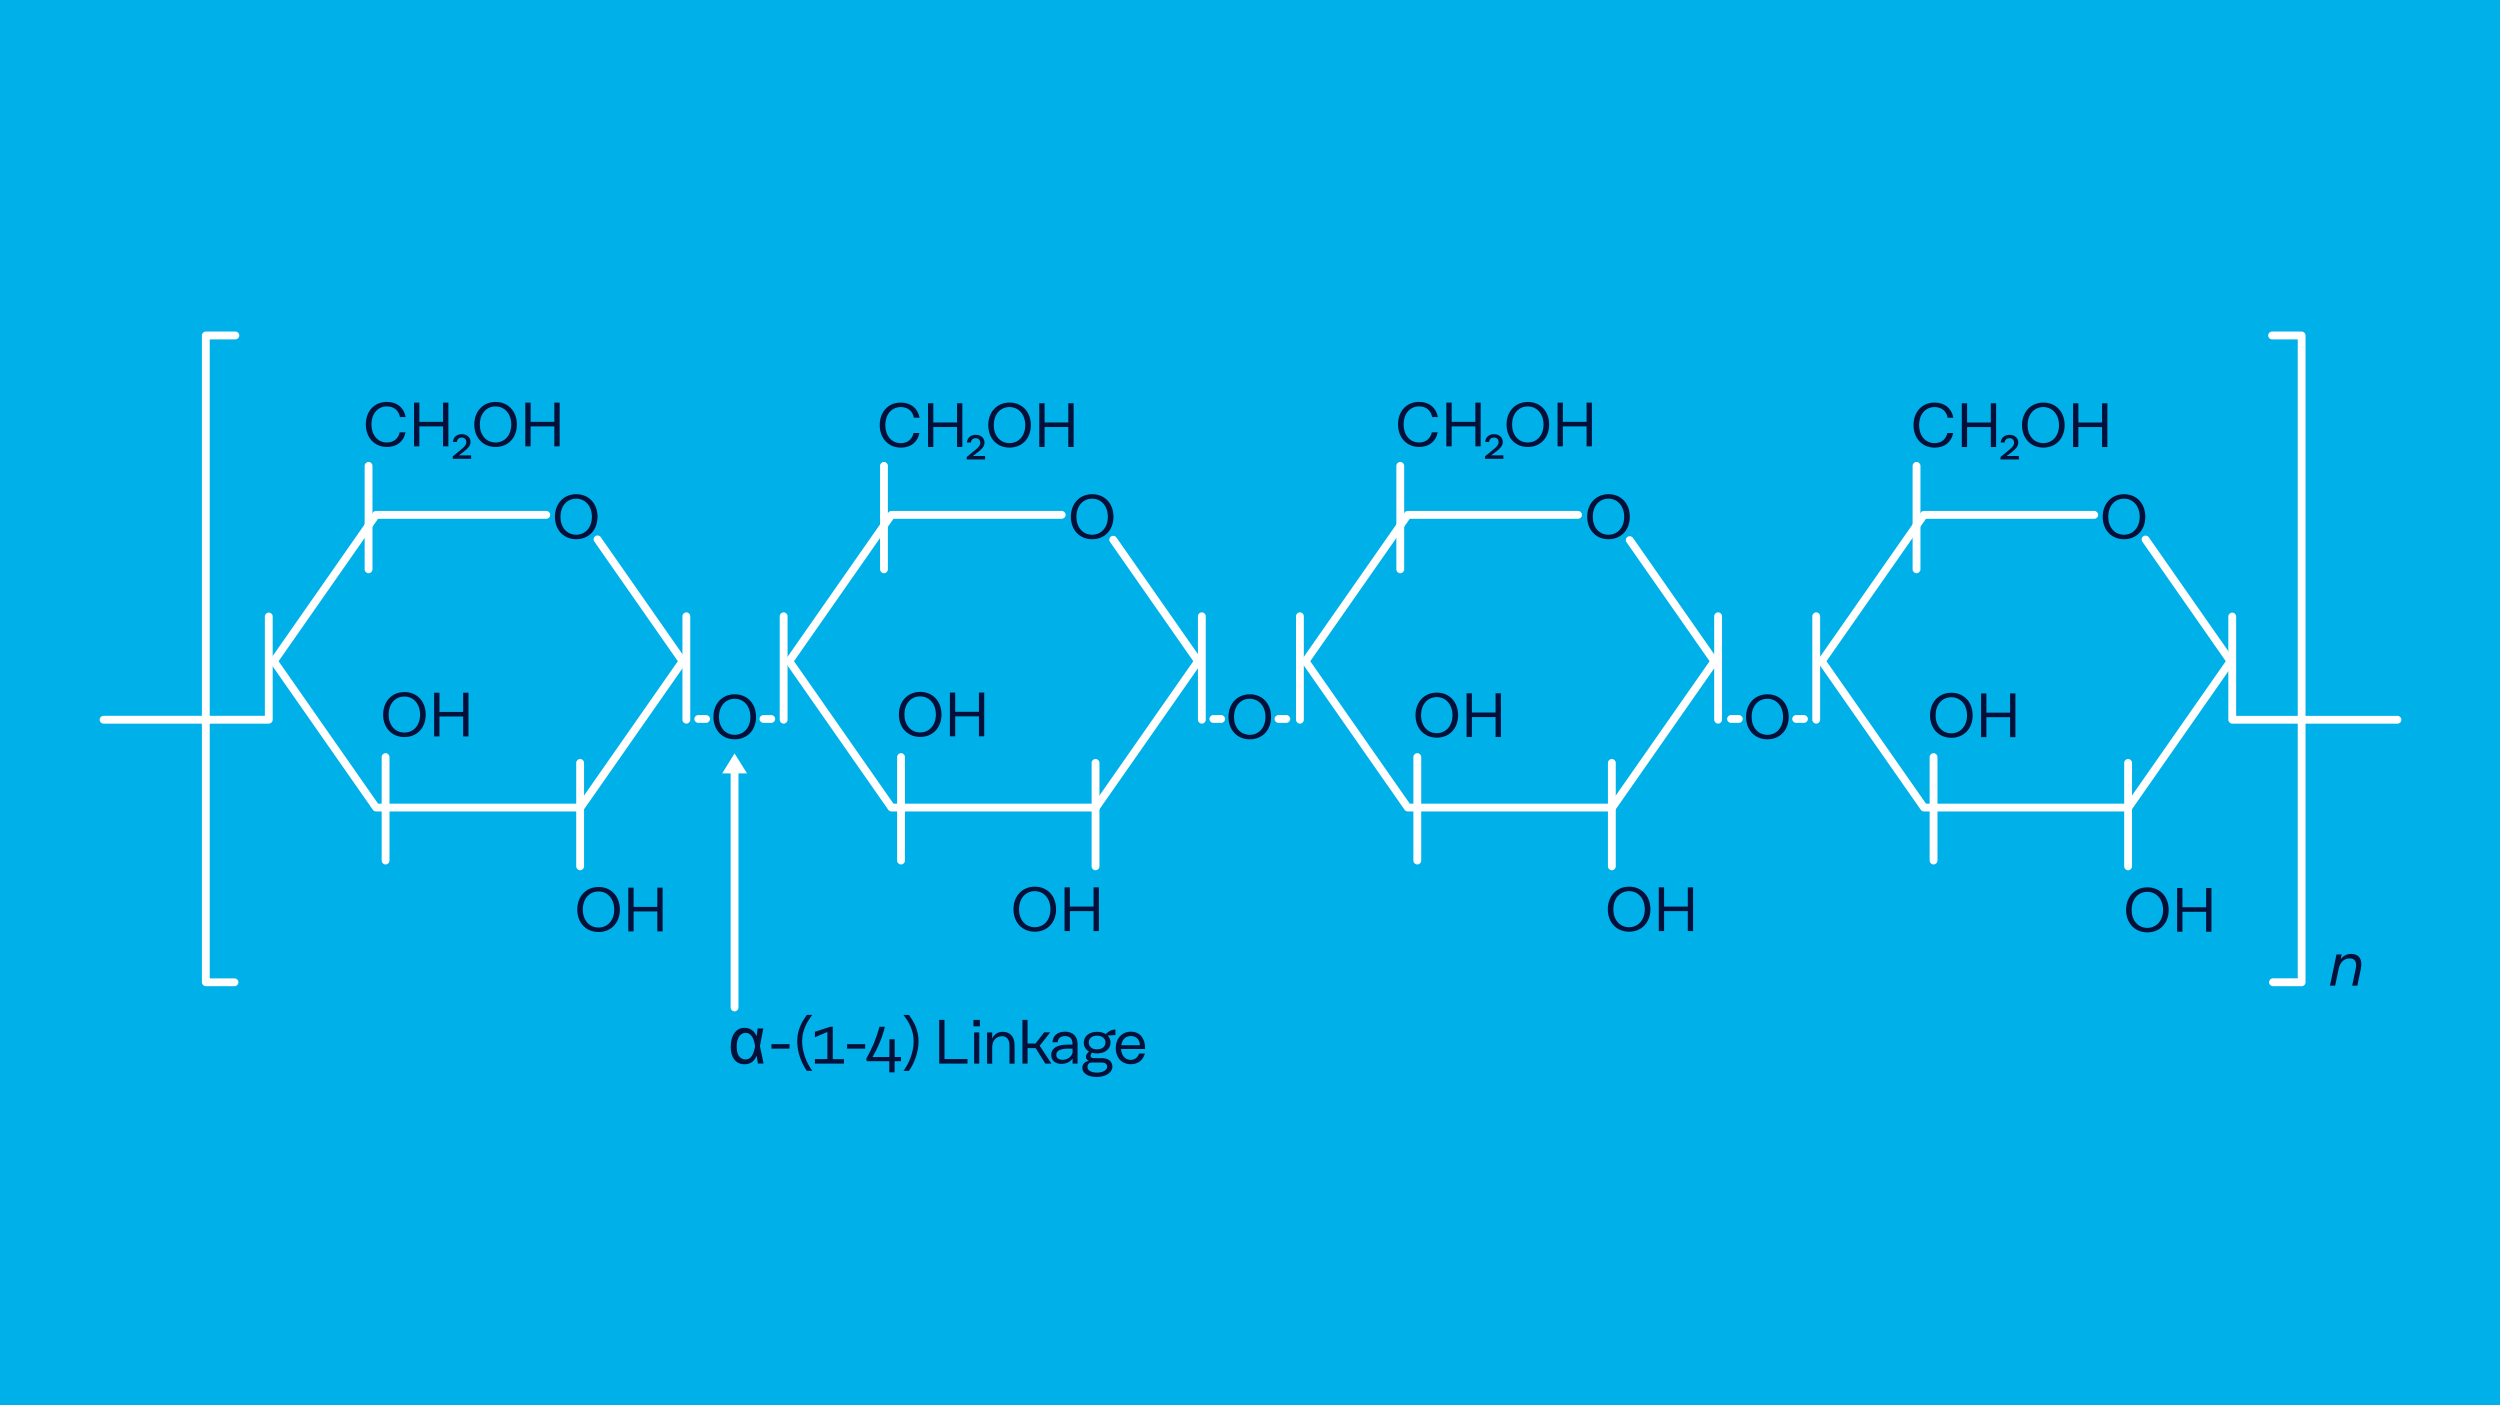 <?xml version="1.0" encoding="UTF-8"?>
<svg id="Ebene_1" data-name="Ebene 1" xmlns="http://www.w3.org/2000/svg" viewBox="0 0 555 312">
  <defs>
    <style>
      .cls-1 {
        fill: #fff;
      }

      .cls-1, .cls-2, .cls-3 {
        stroke-width: 0px;
      }

      .cls-2 {
        fill: #031039;
      }

      .cls-3 {
        fill: #00b0e9;
      }
    </style>
  </defs>
  <rect class="cls-3" width="555" height="312"/>
  <g>
    <g>
      <path class="cls-1" d="m128.86,180.14h-45.38c-.29,0-.55-.14-.71-.37l-22.69-32.49c-.21-.29-.21-.69,0-.99l22.69-32.49c.16-.23.42-.37.71-.37h37.8c.48,0,.87.39.87.87s-.39.87-.87.87h-37.35l-22.08,31.62,22.08,31.62h44.47l22.08-31.62-18.54-26.56c-.28-.39-.18-.94.22-1.2.39-.28.94-.17,1.21.22l18.89,27.06c.21.29.21.69,0,.99l-22.69,32.49c-.16.23-.42.37-.71.37h0Z"/>
      <path class="cls-1" d="m59.67,160.65H22.99c-.48,0-.87-.39-.87-.87s.39-.87.87-.87h35.81v-22.05c0-.48.39-.87.87-.87s.87.39.87.87v22.91c0,.48-.39.87-.87.87Z"/>
      <path class="cls-1" d="m532.24,160.65h-36.68c-.48,0-.87-.39-.87-.87v-22.91c0-.48.39-.87.87-.87s.87.39.87.87v22.05h35.81c.48,0,.87.39.87.87s-.39.87-.87.87Z"/>
      <path class="cls-1" d="m85.6,191.91c-.48,0-.87-.39-.87-.87v-22.97c0-.48.39-.87.87-.87s.87.39.87.87v22.97c0,.48-.39.87-.87.87Z"/>
      <path class="cls-1" d="m128.79,193.2c-.48,0-.87-.39-.87-.87v-22.97c0-.48.39-.87.87-.87s.87.39.87.87v22.97c0,.48-.39.87-.87.87Z"/>
      <path class="cls-1" d="m152.37,160.65c-.48,0-.87-.39-.87-.87v-22.97c0-.48.39-.87.87-.87s.87.39.87.87v22.97c0,.48-.39.87-.87.87Z"/>
      <path class="cls-1" d="m173.97,160.65c-.48,0-.87-.39-.87-.87v-22.97c0-.48.39-.87.87-.87s.87.39.87.87v22.97c0,.48-.39.87-.87.87Z"/>
      <path class="cls-1" d="m81.82,127.26c-.48,0-.87-.39-.87-.87v-22.97c0-.48.39-.87.87-.87s.87.39.87.87v22.97c0,.48-.39.87-.87.87Z"/>
      <path class="cls-1" d="m243.28,180.14h-45.38c-.29,0-.55-.14-.71-.37l-22.69-32.49c-.21-.29-.21-.69,0-.99l22.69-32.49c.16-.23.42-.37.71-.37h37.8c.48,0,.87.39.87.87s-.39.87-.87.87h-37.35l-22.08,31.62,22.08,31.62h44.47l22.09-31.62-18.49-26.48c-.28-.39-.18-.94.22-1.2.39-.28.94-.18,1.21.22l18.84,26.97c.21.29.21.69,0,.99l-22.69,32.49c-.16.23-.42.37-.71.37Z"/>
      <path class="cls-1" d="m200.03,191.91c-.48,0-.87-.39-.87-.87v-22.97c0-.48.39-.87.87-.87s.87.39.87.87v22.97c0,.48-.39.87-.87.87Z"/>
      <path class="cls-1" d="m243.21,193.2c-.48,0-.87-.39-.87-.87v-22.97c0-.48.39-.87.87-.87s.87.39.87.87v22.97c0,.48-.39.87-.87.87Z"/>
      <path class="cls-1" d="m266.81,160.65c-.48,0-.87-.39-.87-.87v-22.97c0-.48.39-.87.87-.87s.87.39.87.87v22.97c0,.48-.39.87-.87.87Z"/>
      <path class="cls-1" d="m196.24,127.26c-.48,0-.87-.39-.87-.87v-22.97c0-.48.39-.87.87-.87s.87.39.87.87v22.97c0,.48-.39.87-.87.87Z"/>
      <path class="cls-1" d="m288.58,160.65c-.48,0-.87-.39-.87-.87v-22.97c0-.48.39-.87.87-.87s.87.39.87.87v22.97c0,.48-.39.87-.87.87Z"/>
      <path class="cls-1" d="m357.9,180.14h-45.38c-.29,0-.55-.14-.71-.37l-22.69-32.49c-.21-.29-.21-.69,0-.99l22.69-32.49c.16-.23.42-.37.71-.37h37.8c.48,0,.87.39.87.87s-.39.87-.87.87h-37.35l-22.09,31.62,22.09,31.62h44.47l22.09-31.62-18.44-26.4c-.28-.39-.18-.94.22-1.2.39-.28.94-.17,1.21.22l18.78,26.9c.21.29.21.69,0,.99l-22.69,32.49c-.16.23-.42.37-.71.37h0Z"/>
      <path class="cls-1" d="m314.64,191.91c-.48,0-.87-.39-.87-.87v-22.97c0-.48.39-.87.87-.87s.87.39.87.87v22.97c0,.48-.39.87-.87.87Z"/>
      <path class="cls-1" d="m357.83,193.2c-.48,0-.87-.39-.87-.87v-22.97c0-.48.39-.87.87-.87s.87.39.87.87v22.97c0,.48-.39.87-.87.87Z"/>
      <path class="cls-1" d="m381.42,160.65c-.48,0-.87-.39-.87-.87v-22.97c0-.48.39-.87.87-.87s.87.39.87.87v22.97c0,.48-.39.87-.87.87Z"/>
      <path class="cls-1" d="m310.86,127.26c-.48,0-.87-.39-.87-.87v-22.97c0-.48.39-.87.87-.87s.87.39.87.87v22.97c0,.48-.39.87-.87.87Z"/>
      <path class="cls-1" d="m403.2,160.65c-.48,0-.87-.39-.87-.87v-22.97c0-.48.39-.87.87-.87s.87.39.87.87v22.97c0,.48-.39.87-.87.87Z"/>
      <path class="cls-1" d="m472.5,180.14h-45.38c-.29,0-.55-.14-.71-.37l-22.69-32.49c-.21-.29-.21-.69,0-.99l22.69-32.49c.16-.23.42-.37.71-.37h37.8c.48,0,.87.39.87.87s-.39.87-.87.87h-37.35l-22.09,31.62,22.09,31.62h44.47l22.08-31.62-18.52-26.53c-.28-.39-.18-.94.22-1.2.39-.28.94-.17,1.21.22l18.87,27.02c.21.29.21.69,0,.99l-22.69,32.49c-.16.23-.42.37-.71.37h0Z"/>
      <path class="cls-1" d="m429.25,191.91c-.48,0-.87-.39-.87-.87v-22.97c0-.48.39-.87.87-.87s.87.39.87.87v22.97c0,.48-.39.87-.87.87Z"/>
      <path class="cls-1" d="m472.44,193.2c-.48,0-.87-.39-.87-.87v-22.97c0-.48.39-.87.87-.87s.87.39.87.87v22.97c0,.48-.39.87-.87.87Z"/>
      <path class="cls-1" d="m425.47,127.26c-.48,0-.87-.39-.87-.87v-22.97c0-.48.39-.87.87-.87s.87.39.87.87v22.97c0,.48-.39.87-.87.87Z"/>
      <path class="cls-1" d="m52.06,218.93h-6.37c-.48,0-.87-.39-.87-.87V74.47c0-.48.39-.87.87-.87h6.56c.48,0,.87.39.87.87s-.39.87-.87.87h-5.69v141.86h5.5c.48,0,.87.39.87.87s-.39.87-.87.87h0Z"/>
      <path class="cls-1" d="m510.97,218.93h-6.37c-.48,0-.87-.39-.87-.87s.39-.87.87-.87h5.5V75.34h-5.7c-.48,0-.87-.39-.87-.87s.39-.87.87-.87h6.56c.48,0,.87.39.87.87v143.6c0,.48-.39.87-.87.87h0Z"/>
      <g>
        <path class="cls-1" d="m163.07,224.53c-.48,0-.87-.39-.87-.87v-54.23c0-.48.39-.87.87-.87s.87.39.87.87v54.23c0,.48-.39.87-.87.87Z"/>
        <polygon class="cls-1" points="165.85 171.7 160.31 171.7 163.07 167.26 165.85 171.7"/>
      </g>
    </g>
    <g>
      <path class="cls-2" d="m94.51,158.65c0,2.89-1.9,4.98-4.73,4.98s-4.73-2.1-4.73-4.98,1.9-5.02,4.73-5.02,4.73,2.1,4.73,5.02Zm-8.23,0c0,2.29,1.39,3.98,3.49,3.98s3.49-1.69,3.49-3.98-1.39-4.02-3.49-4.02-3.49,1.69-3.49,4.02Z"/>
      <path class="cls-2" d="m104,153.78v9.71h-1.18v-4.43h-5.26v4.43h-1.18v-9.71h1.18v4.27h5.26v-4.27h1.18Z"/>
    </g>
    <g>
      <path class="cls-2" d="m85.88,99.22c-2.79,0-4.67-2.11-4.67-5.01s1.87-4.99,4.67-4.99c2.26,0,3.79,1.27,4.18,3.37h-1.27c-.28-1.47-1.32-2.37-2.9-2.37-2.06,0-3.43,1.69-3.43,4s1.36,4.01,3.43,4.01c1.53,0,2.54-.88,2.84-2.26h1.3c-.39,2.03-1.9,3.26-4.15,3.26Z"/>
      <path class="cls-2" d="m99.54,89.38v9.71h-1.18v-4.43h-5.26v4.43h-1.18v-9.71h1.18v4.27h5.26v-4.27h1.18Z"/>
      <path class="cls-2" d="m104.59,101.1v.76h-4.08v-.54l1.97-1.62c.68-.55,1.04-.97,1.04-1.57s-.42-.99-1-.99c-.62,0-1.04.36-1.09.97h-.88c.09-1.07.82-1.72,1.97-1.72s1.94.72,1.94,1.72c0,.93-.74,1.58-1.5,2.15l-1.09.83h2.72Z"/>
      <path class="cls-2" d="m114.75,94.25c0,2.89-1.9,4.98-4.73,4.98s-4.73-2.1-4.73-4.98,1.9-5.02,4.73-5.02,4.73,2.1,4.73,5.02Zm-8.23,0c0,2.29,1.39,3.98,3.49,3.98s3.49-1.69,3.49-3.98-1.39-4.02-3.49-4.02-3.49,1.69-3.49,4.02Z"/>
      <path class="cls-2" d="m124.24,89.38v9.71h-1.18v-4.43h-5.26v4.43h-1.18v-9.71h1.18v4.27h5.26v-4.27h1.18Z"/>
    </g>
    <path class="cls-2" d="m132.65,114.73c0,2.89-1.9,4.98-4.73,4.98s-4.73-2.1-4.73-4.98,1.9-5.02,4.73-5.02,4.73,2.1,4.73,5.02Zm-8.23,0c0,2.29,1.39,3.98,3.49,3.98s3.49-1.69,3.49-3.98-1.39-4.02-3.49-4.02-3.49,1.69-3.49,4.02Z"/>
    <path class="cls-2" d="m524.11,215.06l-.78,3.76h-1.15l.81-3.87c.25-1.23-.11-2.19-1.36-2.19s-2.14.9-2.42,2.2l-.81,3.86h-1.15l1.45-6.93h1.15l-.23,1.06c.6-.78,1.41-1.18,2.33-1.18,1.83,0,2.57,1.32,2.15,3.3h0Z"/>
    <g>
      <path class="cls-2" d="m209.01,158.62c0,2.89-1.9,4.98-4.73,4.98s-4.73-2.1-4.73-4.98,1.9-5.02,4.73-5.02,4.73,2.1,4.73,5.02Zm-8.23,0c0,2.29,1.39,3.98,3.49,3.98s3.49-1.69,3.49-3.98-1.39-4.02-3.49-4.02-3.49,1.69-3.49,4.02Z"/>
      <path class="cls-2" d="m218.5,153.75v9.71h-1.18v-4.43h-5.26v4.43h-1.18v-9.71h1.18v4.27h5.26v-4.27h1.18Z"/>
    </g>
    <g>
      <path class="cls-2" d="m167.97,234.39c-.24.6-.59,1.06-1.03,1.39-.44.33-1.01.49-1.69.49-.48,0-.91-.1-1.28-.28-.37-.18-.69-.44-.95-.77s-.46-.73-.59-1.19-.2-.96-.2-1.51v-.15c0-.62.07-1.18.2-1.69.13-.51.33-.95.59-1.32.26-.37.57-.66.95-.87.37-.21.81-.31,1.3-.31.67,0,1.22.16,1.66.49.44.33.78.78,1.02,1.36l.24-1.71h1.27l-.76,3.9.82,3.88h-1.27l-.28-1.73h0Zm-4.41-1.86c0,.37.03.72.11,1.04.08.32.2.61.36.85.16.24.37.43.62.57.26.14.56.21.93.21.3,0,.56-.08.79-.23.23-.16.42-.36.58-.62s.29-.56.4-.9c.1-.34.2-.69.26-1.06v-.26c-.05-.36-.13-.7-.23-1.04-.1-.34-.23-.64-.4-.91s-.36-.48-.59-.64c-.23-.16-.5-.24-.81-.24-.36,0-.68.09-.94.25s-.47.39-.63.67c-.16.28-.29.61-.36.98s-.11.77-.11,1.19v.15h.03Z"/>
      <path class="cls-2" d="m175.28,231.8v1h-4.02v-1h4.02Z"/>
      <path class="cls-2" d="m178.07,231.17c0,2.52,1.16,5.12,2.27,6.55h-1.23c-1.06-1.5-2.13-3.95-2.13-6.55s1.08-4.37,2.13-5.87h1.23c-1.11,1.43-2.27,3.35-2.27,5.87Z"/>
      <path class="cls-2" d="m187.36,235.11v1.01h-6.45v-1.01h2.77v-6.02l-2.77,1.18v-1.22l3.4-1.11v.02l.02-.02h.55v7.18h2.49,0Z"/>
      <path class="cls-2" d="m192.07,231.8v1h-4.02v-1h4.02Z"/>
      <path class="cls-2" d="m200,235.59h-1.4v2.47h-1.18v-2.47h-4.99l-.14-.53c1.27-2.19,2.25-4.52,2.96-7.13h1.2c-.6,2.47-1.55,4.66-2.75,6.72h3.74l.02-3.94h1.16v3.94h1.4v.94h0Z"/>
      <path class="cls-2" d="m201.79,225.31c1.06,1.5,2.13,3.28,2.13,5.87s-1.08,5.05-2.13,6.55h-1.23c1.11-1.43,2.27-4.02,2.27-6.55s-1.16-4.44-2.27-5.87h1.23Z"/>
      <path class="cls-2" d="m214.79,235.11v1.01h-6.29v-9.71h1.18v8.7h5.11Z"/>
      <path class="cls-2" d="m216.1,226.42h1.44v1.43h-1.44v-1.43Zm.16,2.77h1.14v6.93h-1.14v-6.93Z"/>
      <path class="cls-2" d="m225.24,232.05v4.08h-1.14v-4.08c0-1.22-.6-2.01-1.61-2.01-1.37,0-2.22,1.02-2.22,2.43v3.67h-1.14v-6.93h1.14v1.36c.44-1,1.27-1.51,2.33-1.51,1.75,0,2.64,1.2,2.64,3.01h0Z"/>
      <path class="cls-2" d="m229.91,232.68h-1.79v3.44h-1.14v-9.71h1.14v5.26h1.76l1.92-2.49h1.34l-2.33,2.97,2.61,3.97h-1.36l-2.15-3.44h0Z"/>
      <path class="cls-2" d="m239.22,231.6v4.52h-1.11v-1.09h-.03c-.33.53-1.18,1.16-2.45,1.16-1.36,0-2.26-.76-2.26-1.98,0-1.32.99-2.31,3.77-2.31h.95v-.3c0-.99-.62-1.59-1.64-1.59-.95,0-1.6.53-1.65,1.37h-1.14c.04-1.44,1.11-2.35,2.79-2.35s2.75.99,2.75,2.57h0Zm-1.11,1.85v-.65h-.95c-2.06,0-2.66.61-2.66,1.39,0,.69.54,1.09,1.4,1.09,1.22,0,2.22-.88,2.22-1.83h0Z"/>
      <path class="cls-2" d="m247.63,229.79c-.67.03-1.22.05-1.73.1.4.4.64.94.64,1.57,0,1.43-1.23,2.4-2.98,2.4-.43,0-.82-.05-1.16-.16-.19.23-.3.5-.3.71,0,.32.28.49.69.49h1.83c1.51,0,2.33.79,2.33,1.9,0,1.33-1.53,2.29-3.42,2.29-2.04,0-3.26-.85-3.26-2.03,0-.79.47-1.34,1.44-1.55-.4-.18-.64-.5-.64-.88,0-.5.36-.9.69-1.18-.72-.42-1.16-1.11-1.16-1.97,0-1.45,1.22-2.42,2.96-2.42.76,0,1.43.18,1.94.51.47-.53,1.18-1.01,2.13-1.01v1.25h0Zm-3.07,6.1h-2.13c-.67,0-1.01.37-1.01,1.01,0,.72.78,1.22,2.19,1.22,1.18,0,2.18-.54,2.18-1.33,0-.53-.36-.9-1.22-.9Zm.86-4.44c0-.93-.78-1.53-1.89-1.53s-1.82.6-1.82,1.53.74,1.51,1.8,1.51c1.13,0,1.9-.6,1.9-1.51h0Z"/>
      <path class="cls-2" d="m247.69,232.7c0-2.13,1.36-3.67,3.37-3.67s3.15,1.54,3.15,3.62v.23h-5.33v.05c.09,1.4.92,2.36,2.12,2.36.78,0,1.55-.4,1.89-1.4h1.27c-.39,1.48-1.55,2.37-3.12,2.37-2.08,0-3.35-1.53-3.35-3.58h0Zm5.37-.67c-.03-1.16-.75-2.03-2.01-2.03-1.2,0-1.93.78-2.13,2.03h4.15,0Z"/>
    </g>
    <g>
      <path class="cls-2" d="m199.97,99.37c-2.79,0-4.67-2.11-4.67-5.01s1.87-4.99,4.67-4.99c2.26,0,3.79,1.27,4.18,3.37h-1.27c-.28-1.47-1.32-2.37-2.91-2.37-2.06,0-3.43,1.69-3.43,4s1.36,4.01,3.43,4.01c1.53,0,2.54-.88,2.84-2.26h1.3c-.39,2.03-1.9,3.26-4.15,3.26h0Z"/>
      <path class="cls-2" d="m213.64,89.52v9.71h-1.18v-4.43h-5.26v4.43h-1.18v-9.71h1.18v4.27h5.26v-4.27h1.18Z"/>
      <path class="cls-2" d="m218.69,101.24v.76h-4.08v-.54l1.97-1.62c.68-.55,1.04-.97,1.04-1.57s-.42-.99-1-.99c-.62,0-1.04.36-1.09.97h-.88c.09-1.07.82-1.72,1.97-1.72s1.94.72,1.94,1.72c0,.93-.74,1.58-1.5,2.15l-1.09.83h2.72,0Z"/>
      <path class="cls-2" d="m228.85,94.39c0,2.89-1.9,4.98-4.73,4.98s-4.73-2.1-4.73-4.98,1.9-5.02,4.73-5.02,4.73,2.1,4.73,5.02Zm-8.23,0c0,2.29,1.39,3.98,3.49,3.98s3.49-1.69,3.49-3.98-1.39-4.02-3.49-4.02-3.49,1.69-3.49,4.02h0Z"/>
      <path class="cls-2" d="m238.34,89.52v9.71h-1.18v-4.43h-5.26v4.43h-1.18v-9.71h1.18v4.27h5.26v-4.27h1.18Z"/>
    </g>
    <path class="cls-2" d="m247.19,114.73c0,2.89-1.9,4.98-4.73,4.98s-4.73-2.1-4.73-4.98,1.9-5.02,4.73-5.02,4.73,2.1,4.73,5.02Zm-8.23,0c0,2.29,1.39,3.98,3.49,3.98s3.49-1.69,3.49-3.98-1.39-4.02-3.49-4.02-3.49,1.69-3.49,4.02Z"/>
    <g>
      <path class="cls-2" d="m323.7,158.78c0,2.89-1.9,4.98-4.73,4.98s-4.73-2.1-4.73-4.98,1.9-5.02,4.73-5.02,4.73,2.1,4.73,5.02Zm-8.23,0c0,2.29,1.39,3.98,3.49,3.98s3.49-1.69,3.49-3.98-1.39-4.02-3.49-4.02-3.49,1.69-3.49,4.02Z"/>
      <path class="cls-2" d="m333.2,153.91v9.71h-1.18v-4.43h-5.26v4.43h-1.18v-9.71h1.18v4.27h5.26v-4.27h1.18Z"/>
    </g>
    <g>
      <path class="cls-2" d="m315.03,99.22c-2.79,0-4.67-2.11-4.67-5.01s1.87-4.99,4.67-4.99c2.26,0,3.79,1.27,4.18,3.37h-1.27c-.28-1.47-1.32-2.37-2.91-2.37-2.06,0-3.43,1.69-3.43,4s1.36,4.01,3.43,4.01c1.53,0,2.54-.88,2.84-2.26h1.3c-.39,2.03-1.9,3.26-4.15,3.26h0Z"/>
      <path class="cls-2" d="m328.71,89.38v9.71h-1.18v-4.43h-5.26v4.43h-1.18v-9.71h1.18v4.27h5.26v-4.27h1.18Z"/>
      <path class="cls-2" d="m333.75,101.1v.76h-4.08v-.54l1.97-1.62c.68-.55,1.04-.97,1.04-1.57s-.42-.99-1-.99c-.62,0-1.04.36-1.09.97h-.88c.09-1.07.82-1.72,1.97-1.72s1.94.72,1.94,1.72c0,.93-.74,1.58-1.5,2.15l-1.09.83h2.72Z"/>
      <path class="cls-2" d="m343.91,94.25c0,2.89-1.9,4.98-4.73,4.98s-4.73-2.1-4.73-4.98,1.9-5.02,4.73-5.02,4.73,2.1,4.73,5.02Zm-8.23,0c0,2.29,1.39,3.98,3.49,3.98s3.49-1.69,3.49-3.98-1.39-4.02-3.49-4.02-3.49,1.69-3.49,4.02Z"/>
      <path class="cls-2" d="m353.4,89.38v9.71h-1.18v-4.43h-5.26v4.43h-1.18v-9.71h1.18v4.27h5.26v-4.27h1.18Z"/>
    </g>
    <path class="cls-2" d="m361.82,114.73c0,2.89-1.9,4.98-4.73,4.98s-4.73-2.1-4.73-4.98,1.9-5.02,4.73-5.02,4.73,2.1,4.73,5.02Zm-8.23,0c0,2.29,1.39,3.98,3.49,3.98s3.49-1.69,3.49-3.98-1.39-4.02-3.49-4.02-3.49,1.69-3.49,4.02Z"/>
    <g>
      <path class="cls-2" d="m437.93,158.81c0,2.89-1.9,4.98-4.73,4.98s-4.73-2.1-4.73-4.98,1.9-5.02,4.73-5.02,4.73,2.1,4.73,5.02Zm-8.23,0c0,2.29,1.39,3.98,3.49,3.98s3.49-1.69,3.49-3.98-1.39-4.02-3.49-4.02-3.49,1.69-3.49,4.02Z"/>
      <path class="cls-2" d="m447.42,153.94v9.71h-1.18v-4.43h-5.26v4.43h-1.18v-9.71h1.18v4.27h5.26v-4.27h1.18Z"/>
    </g>
    <g>
      <path class="cls-2" d="m429.47,99.37c-2.79,0-4.67-2.11-4.67-5.01s1.87-4.99,4.67-4.99c2.26,0,3.79,1.27,4.18,3.37h-1.27c-.28-1.47-1.32-2.37-2.91-2.37-2.06,0-3.43,1.69-3.43,4s1.36,4.01,3.43,4.01c1.53,0,2.54-.88,2.84-2.26h1.3c-.39,2.03-1.9,3.26-4.15,3.26h0Z"/>
      <path class="cls-2" d="m443.14,89.53v9.71h-1.18v-4.43h-5.26v4.43h-1.18v-9.71h1.18v4.27h5.26v-4.27h1.18Z"/>
      <path class="cls-2" d="m448.19,101.24v.76h-4.08v-.54l1.97-1.62c.68-.55,1.04-.97,1.04-1.57s-.42-.99-1-.99c-.62,0-1.04.36-1.09.97h-.88c.09-1.07.82-1.72,1.97-1.72s1.94.72,1.94,1.72c0,.93-.74,1.58-1.5,2.15l-1.09.83h2.72Z"/>
      <path class="cls-2" d="m458.35,94.39c0,2.89-1.9,4.98-4.73,4.98s-4.73-2.1-4.73-4.98,1.9-5.02,4.73-5.02,4.73,2.1,4.73,5.02Zm-8.23,0c0,2.29,1.39,3.98,3.49,3.98s3.49-1.69,3.49-3.98-1.39-4.02-3.49-4.02-3.49,1.69-3.49,4.02Z"/>
      <path class="cls-2" d="m467.84,89.53v9.71h-1.18v-4.43h-5.26v4.43h-1.18v-9.71h1.18v4.27h5.26v-4.27h1.18Z"/>
    </g>
    <g>
      <path class="cls-2" d="m137.61,201.93c0,2.89-1.9,4.98-4.73,4.98s-4.73-2.1-4.73-4.98,1.9-5.02,4.73-5.02,4.73,2.1,4.73,5.02Zm-8.23,0c0,2.29,1.39,3.98,3.49,3.98s3.49-1.69,3.49-3.98-1.39-4.02-3.49-4.02-3.49,1.69-3.49,4.02Z"/>
      <path class="cls-2" d="m147.1,197.06v9.71h-1.18v-4.43h-5.26v4.43h-1.18v-9.71h1.18v4.27h5.26v-4.27h1.18Z"/>
    </g>
    <g>
      <path class="cls-2" d="m234.45,201.86c0,2.89-1.9,4.98-4.73,4.98s-4.73-2.1-4.73-4.98,1.9-5.02,4.73-5.02,4.73,2.1,4.73,5.02Zm-8.23,0c0,2.29,1.39,3.98,3.49,3.98s3.49-1.69,3.49-3.98-1.39-4.02-3.49-4.02-3.49,1.69-3.49,4.02Z"/>
      <path class="cls-2" d="m243.95,196.99v9.71h-1.18v-4.43h-5.26v4.43h-1.18v-9.71h1.18v4.27h5.26v-4.27h1.18Z"/>
    </g>
    <g>
      <path class="cls-2" d="m366.39,201.86c0,2.89-1.9,4.98-4.73,4.98s-4.73-2.1-4.73-4.98,1.9-5.02,4.73-5.02,4.73,2.1,4.73,5.02Zm-8.23,0c0,2.29,1.39,3.98,3.49,3.98s3.49-1.69,3.49-3.98-1.39-4.02-3.49-4.02-3.49,1.69-3.49,4.02Z"/>
      <path class="cls-2" d="m375.87,196.99v9.71h-1.18v-4.43h-5.26v4.43h-1.18v-9.71h1.18v4.27h5.26v-4.27h1.18Z"/>
    </g>
    <g>
      <path class="cls-2" d="m481.45,202.01c0,2.89-1.9,4.98-4.73,4.98s-4.73-2.1-4.73-4.98,1.9-5.02,4.73-5.02,4.73,2.1,4.73,5.02Zm-8.23,0c0,2.29,1.39,3.98,3.49,3.98s3.49-1.69,3.49-3.98-1.39-4.02-3.49-4.02-3.49,1.69-3.49,4.02Z"/>
      <path class="cls-2" d="m490.94,197.14v9.71h-1.18v-4.43h-5.26v4.43h-1.18v-9.71h1.18v4.27h5.26v-4.27h1.18Z"/>
    </g>
    <path class="cls-2" d="m476.26,114.73c0,2.89-1.9,4.98-4.73,4.98s-4.73-2.1-4.73-4.98,1.9-5.02,4.73-5.02,4.73,2.1,4.73,5.02Zm-8.23,0c0,2.29,1.39,3.98,3.49,3.98s3.49-1.69,3.49-3.98-1.39-4.02-3.49-4.02-3.49,1.69-3.49,4.02Z"/>
    <g>
      <path class="cls-2" d="m167.84,159.15c0,2.89-1.9,4.98-4.73,4.98s-4.73-2.1-4.73-4.98,1.9-5.02,4.73-5.02,4.73,2.1,4.73,5.02Zm-8.23,0c0,2.29,1.39,3.98,3.49,3.98s3.49-1.69,3.49-3.98-1.39-4.02-3.49-4.02-3.49,1.69-3.49,4.02Z"/>
      <path class="cls-1" d="m171.22,160.48h-1.73c-.48,0-.87-.39-.87-.87s.39-.87.87-.87h1.73c.48,0,.87.39.87.87s-.39.87-.87.87Z"/>
      <path class="cls-1" d="m156.75,160.48h-1.73c-.48,0-.87-.39-.87-.87s.39-.87.87-.87h1.73c.48,0,.87.39.87.87s-.39.87-.87.87Z"/>
    </g>
    <g>
      <path class="cls-2" d="m282.18,159.15c0,2.89-1.9,4.98-4.73,4.98s-4.73-2.1-4.73-4.98,1.9-5.02,4.73-5.02,4.73,2.1,4.73,5.02Zm-8.23,0c0,2.29,1.39,3.98,3.49,3.98s3.49-1.69,3.49-3.98-1.39-4.02-3.49-4.02-3.49,1.69-3.49,4.02Z"/>
      <path class="cls-1" d="m285.56,160.48h-1.73c-.48,0-.87-.39-.87-.87s.39-.87.87-.87h1.73c.48,0,.87.39.87.87s-.39.87-.87.87Z"/>
      <path class="cls-1" d="m271.09,160.48h-1.73c-.48,0-.87-.39-.87-.87s.39-.87.87-.87h1.73c.48,0,.87.39.87.87s-.39.87-.87.87Z"/>
    </g>
    <g>
      <path class="cls-2" d="m397.09,159.15c0,2.89-1.9,4.98-4.73,4.98s-4.73-2.1-4.73-4.98,1.9-5.02,4.73-5.02,4.73,2.1,4.73,5.02Zm-8.23,0c0,2.29,1.39,3.98,3.49,3.98s3.49-1.69,3.49-3.98-1.39-4.02-3.49-4.02-3.49,1.69-3.49,4.02Z"/>
      <path class="cls-1" d="m400.48,160.48h-1.73c-.48,0-.87-.39-.87-.87s.39-.87.87-.87h1.73c.48,0,.87.39.87.87s-.39.87-.87.87Z"/>
      <path class="cls-1" d="m386.01,160.48h-1.73c-.48,0-.87-.39-.87-.87s.39-.87.87-.87h1.73c.48,0,.87.39.87.87s-.39.87-.87.87Z"/>
    </g>
  </g>
</svg>